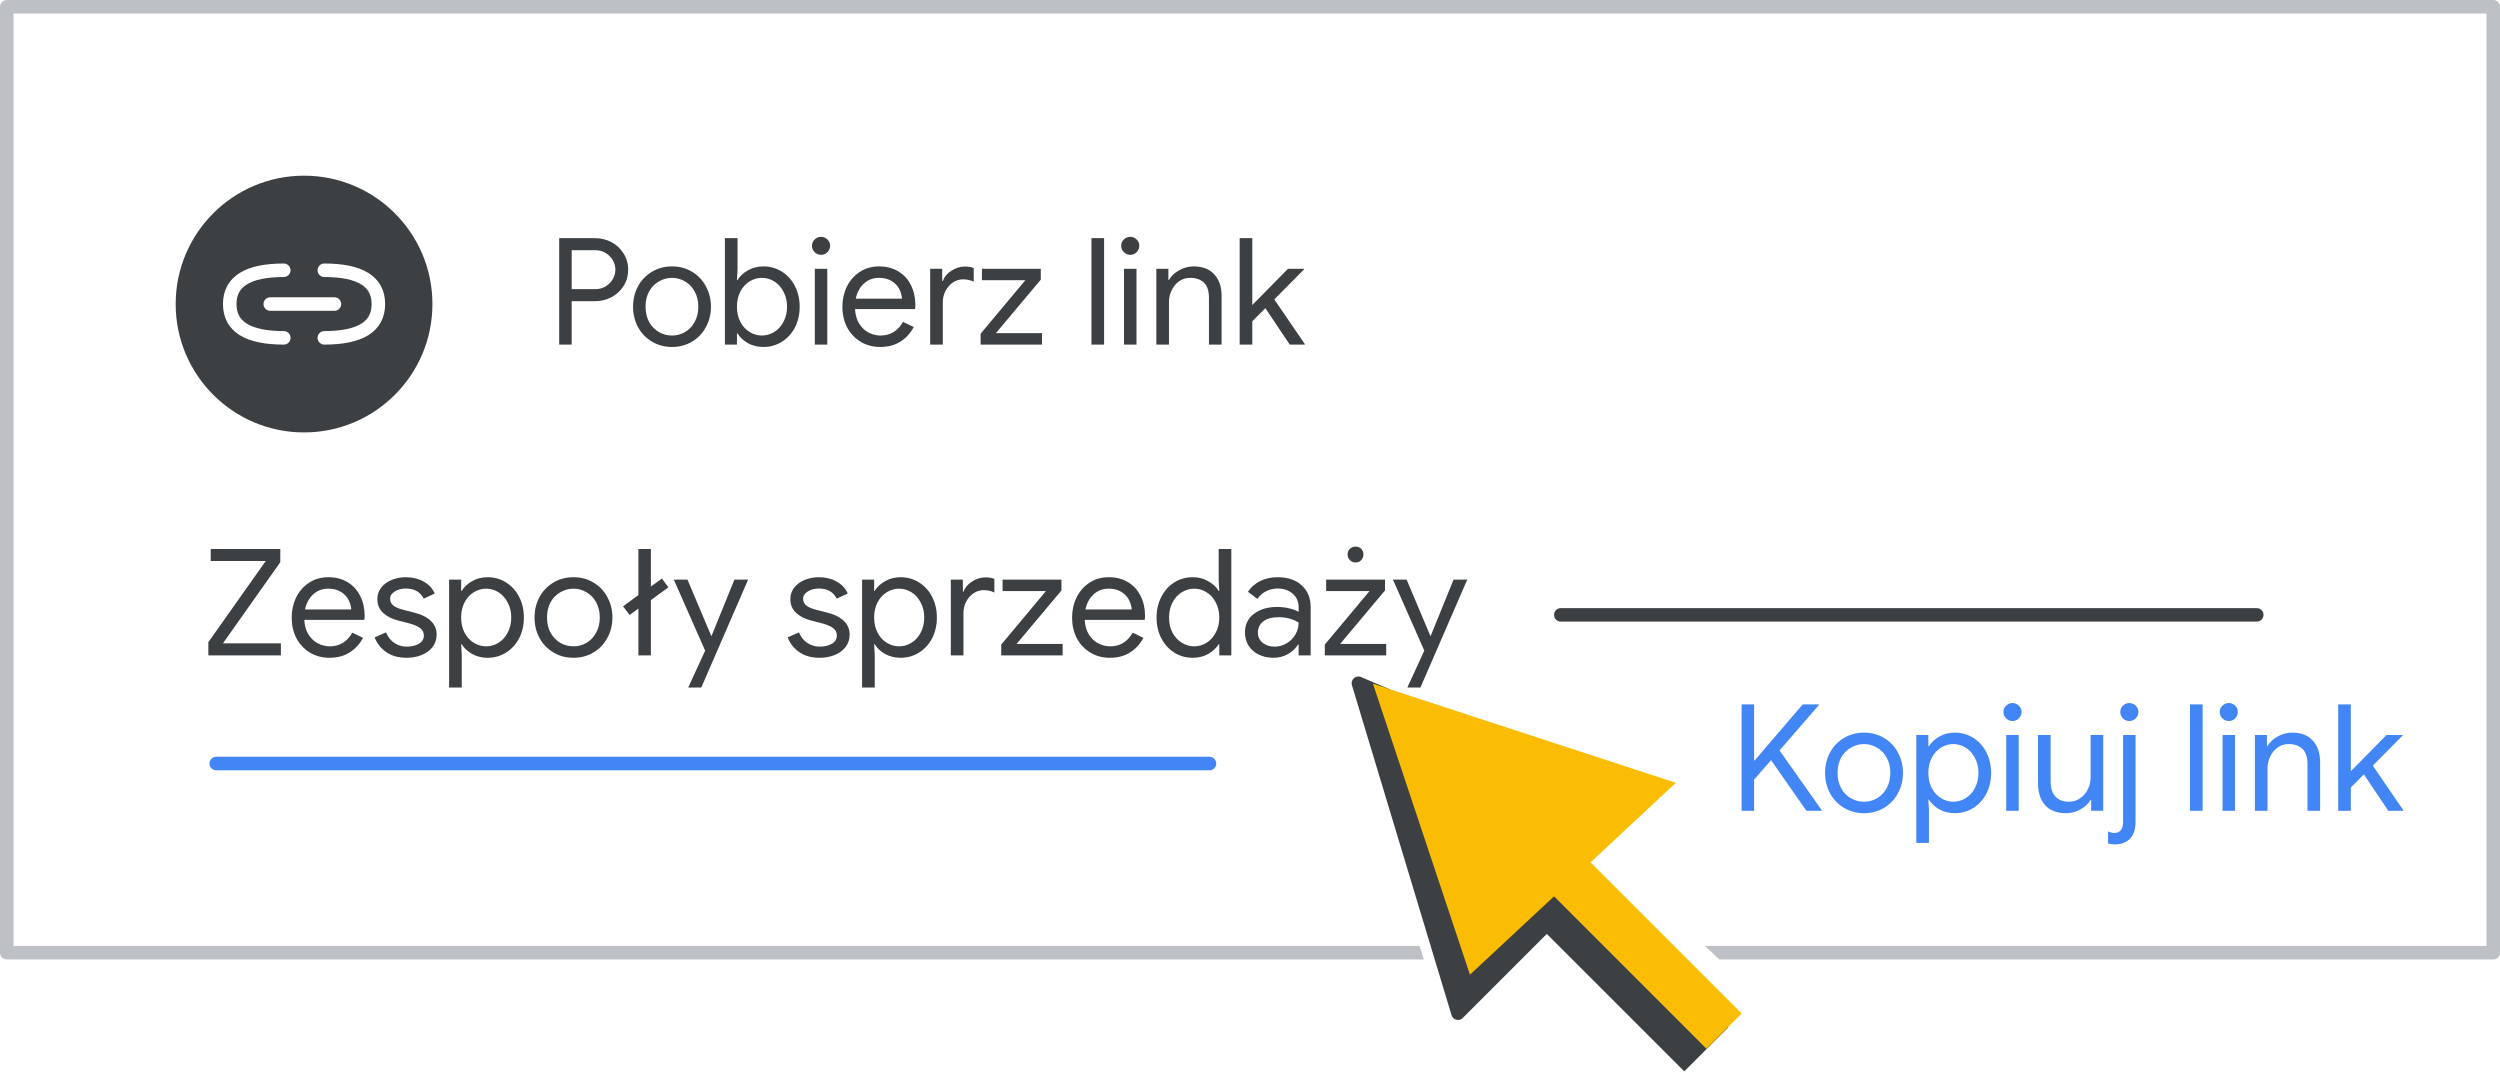 <svg width="185" height="80" viewBox="0 0 185 80" fill="none" xmlns="http://www.w3.org/2000/svg">
<rect x="0" y="0" width="185" height="80" fill="#333333" stroke="none"/>
<g id="admin-target-audiences-drive-example" clip-path="url(#clip0_4_3506)">
<rect width="185" height="80" fill="white"/>
<g id="get-link2">
<rect id="Rectangle" width="184" height="70" fill="white"/>
<path id="Stroke-43" fill-rule="evenodd" clip-rule="evenodd" d="M0.5 70.5H184.5V0.5H0.5V70.5Z" stroke="#BDC1C6" stroke-linecap="round" stroke-linejoin="round"/>
<g id="Group 28">
<path id="Stroke-44" d="M115.5 45.5H167" stroke="#3C4043" stroke-linecap="round" stroke-linejoin="round"/>
<path id="Stroke-44_2" d="M16 56.5H89.5" stroke="#4285F4" stroke-linecap="round" stroke-linejoin="round"/>
<g id="Group 30">
<circle id="Oval" cx="22.5" cy="22.5" r="9.5" fill="#3C4043"/>
<g id="Group-4">
<path id="Path" d="M21 20C18.333 20 17 20.833 17 22.5C17 24.167 18.333 25 21 25" stroke="white" stroke-linecap="round" stroke-linejoin="round"/>
<path id="Path_2" d="M24 20C26.667 20 28 20.833 28 22.5C28 24.167 26.667 25 24 25" stroke="white" stroke-linecap="round" stroke-linejoin="round"/>
<path id="Line" d="M20 22.5H24.75" stroke="white" stroke-linecap="round" stroke-linejoin="round"/>
</g>
</g>
<g id="Cursor" clip-path="url(#clip1_4_3506)">
<g id="White bg">
<path id="Triangle" d="M98.739 48.848L121.604 59.078L114.07 59.441L117.505 68.141L108.03 77.616L98.739 48.848Z" fill="white" stroke="white" stroke-linejoin="round"/>
<path id="Triangle_2" d="M99.521 48.834L126.732 58.145L109.455 74.17L99.521 48.834Z" fill="white"/>
<path id="Rectangle_2" d="M113.051 70.024L119.339 63.597L130.936 74.478L123.8 81.614L113.051 70.024Z" fill="white"/>
</g>
<g id="Black">
<path id="Triangle_3" d="M100.522 50.561L119.869 58.853L113.42 59.313L116.183 66.683L107.892 74.975L100.522 50.561Z" fill="#3C4043" stroke="#3C4043" stroke-linejoin="round"/>
<path id="Rectangle_3" d="M113.677 68.323L116.518 65.36L127.893 76.024L124.636 79.281L113.677 68.323Z" fill="#3C4043"/>
</g>
<g id="Yellow">
<path id="Rectangle_4" d="M116.709 62.826L114.104 65.432L126.276 77.604L128.882 74.998L116.709 62.826Z" fill="#FBBC04"/>
<path id="Triangle_4" d="M101.597 50.593L124.014 57.931L108.776 72.127L101.597 50.593Z" fill="#FBBC04"/>
</g>
</g>
</g>
</g>
<path id="Pobierz link" d="M41.38 17.624H44.031C44.471 17.624 44.878 17.723 45.252 17.921C45.626 18.119 45.923 18.398 46.143 18.757C46.37 19.109 46.484 19.509 46.484 19.956C46.484 20.403 46.37 20.807 46.143 21.166C45.923 21.518 45.626 21.793 45.252 21.991C44.878 22.189 44.471 22.288 44.031 22.288H42.304V25.5H41.38V17.624ZM44.053 21.397C44.346 21.397 44.603 21.327 44.823 21.188C45.05 21.049 45.226 20.869 45.351 20.649C45.476 20.429 45.538 20.198 45.538 19.956C45.538 19.714 45.476 19.483 45.351 19.263C45.226 19.043 45.05 18.863 44.823 18.724C44.603 18.585 44.346 18.515 44.053 18.515H42.304V21.397H44.053ZM49.729 25.676C49.179 25.676 48.684 25.544 48.244 25.28C47.804 25.016 47.459 24.657 47.21 24.202C46.968 23.747 46.847 23.245 46.847 22.695C46.847 22.145 46.968 21.643 47.21 21.188C47.459 20.733 47.804 20.374 48.244 20.11C48.684 19.846 49.179 19.714 49.729 19.714C50.279 19.714 50.774 19.846 51.214 20.11C51.654 20.374 51.995 20.733 52.237 21.188C52.486 21.643 52.611 22.145 52.611 22.695C52.611 23.245 52.486 23.747 52.237 24.202C51.995 24.657 51.654 25.016 51.214 25.28C50.774 25.544 50.279 25.676 49.729 25.676ZM49.729 24.829C50.074 24.829 50.393 24.745 50.686 24.576C50.987 24.4 51.225 24.151 51.401 23.828C51.584 23.505 51.676 23.128 51.676 22.695C51.676 22.262 51.584 21.885 51.401 21.562C51.225 21.239 50.987 20.994 50.686 20.825C50.393 20.649 50.074 20.561 49.729 20.561C49.385 20.561 49.062 20.649 48.761 20.825C48.461 20.994 48.218 21.239 48.035 21.562C47.859 21.885 47.771 22.262 47.771 22.695C47.771 23.128 47.859 23.505 48.035 23.828C48.218 24.151 48.461 24.4 48.761 24.576C49.062 24.745 49.385 24.829 49.729 24.829ZM56.492 25.676C56.067 25.676 55.682 25.581 55.337 25.39C55 25.192 54.747 24.954 54.578 24.675H54.534V25.5H53.643V17.624H54.578V19.945L54.534 20.726H54.578C54.747 20.44 55 20.202 55.337 20.011C55.682 19.813 56.067 19.714 56.492 19.714C56.991 19.714 57.446 19.842 57.856 20.099C58.267 20.356 58.59 20.711 58.824 21.166C59.059 21.621 59.176 22.13 59.176 22.695C59.176 23.267 59.059 23.78 58.824 24.235C58.59 24.682 58.267 25.034 57.856 25.291C57.446 25.548 56.991 25.676 56.492 25.676ZM56.382 24.829C56.705 24.829 57.009 24.741 57.295 24.565C57.581 24.389 57.809 24.14 57.977 23.817C58.153 23.487 58.241 23.113 58.241 22.695C58.241 22.277 58.153 21.907 57.977 21.584C57.809 21.254 57.581 21.001 57.295 20.825C57.009 20.649 56.705 20.561 56.382 20.561C56.059 20.561 55.755 20.649 55.469 20.825C55.183 21.001 54.956 21.25 54.787 21.573C54.618 21.896 54.534 22.27 54.534 22.695C54.534 23.12 54.618 23.494 54.787 23.817C54.956 24.14 55.183 24.389 55.469 24.565C55.755 24.741 56.059 24.829 56.382 24.829ZM60.757 18.856C60.573 18.856 60.416 18.79 60.284 18.658C60.152 18.526 60.086 18.368 60.086 18.185C60.086 18.002 60.152 17.848 60.284 17.723C60.416 17.591 60.573 17.525 60.757 17.525C60.94 17.525 61.098 17.591 61.23 17.723C61.362 17.848 61.428 18.002 61.428 18.185C61.428 18.368 61.362 18.526 61.23 18.658C61.105 18.79 60.947 18.856 60.757 18.856ZM60.295 19.89H61.219V25.5H60.295V19.89ZM65.131 25.676C64.596 25.676 64.116 25.548 63.69 25.291C63.265 25.034 62.931 24.682 62.689 24.235C62.455 23.78 62.337 23.271 62.337 22.706C62.337 22.163 62.447 21.665 62.667 21.21C62.895 20.755 63.214 20.392 63.624 20.121C64.035 19.85 64.512 19.714 65.054 19.714C65.604 19.714 66.081 19.839 66.484 20.088C66.888 20.33 67.196 20.667 67.408 21.1C67.628 21.533 67.738 22.028 67.738 22.585C67.738 22.695 67.727 22.79 67.705 22.871H63.272C63.294 23.296 63.397 23.656 63.58 23.949C63.764 24.242 63.995 24.462 64.273 24.609C64.559 24.756 64.856 24.829 65.164 24.829C65.883 24.829 66.437 24.492 66.825 23.817L67.617 24.202C67.375 24.657 67.045 25.016 66.627 25.28C66.217 25.544 65.718 25.676 65.131 25.676ZM66.748 22.101C66.734 21.866 66.668 21.632 66.55 21.397C66.433 21.162 66.246 20.964 65.989 20.803C65.74 20.642 65.425 20.561 65.043 20.561C64.603 20.561 64.229 20.704 63.921 20.99C63.621 21.269 63.423 21.639 63.327 22.101H66.748ZM68.833 19.89H69.724V20.792H69.768C69.878 20.484 70.09 20.231 70.406 20.033C70.721 19.828 71.051 19.725 71.396 19.725C71.652 19.725 71.872 19.762 72.056 19.835V20.847C71.821 20.73 71.557 20.671 71.264 20.671C70.992 20.671 70.743 20.748 70.516 20.902C70.288 21.056 70.105 21.265 69.966 21.529C69.834 21.786 69.768 22.064 69.768 22.365V25.5H68.833V19.89ZM72.564 24.697L75.875 20.737H72.663V19.89H77.019V20.693L73.697 24.653H77.107V25.5H72.564V24.697ZM80.767 17.624H81.702V25.5H80.767V17.624ZM83.638 18.856C83.454 18.856 83.296 18.79 83.165 18.658C83.032 18.526 82.966 18.368 82.966 18.185C82.966 18.002 83.032 17.848 83.165 17.723C83.296 17.591 83.454 17.525 83.638 17.525C83.821 17.525 83.978 17.591 84.111 17.723C84.243 17.848 84.308 18.002 84.308 18.185C84.308 18.368 84.243 18.526 84.111 18.658C83.986 18.79 83.828 18.856 83.638 18.856ZM83.175 19.89H84.1V25.5H83.175V19.89ZM85.569 19.89H86.46V20.715H86.504C86.658 20.436 86.904 20.202 87.241 20.011C87.578 19.813 87.938 19.714 88.319 19.714C88.994 19.714 89.507 19.912 89.859 20.308C90.218 20.697 90.398 21.228 90.398 21.903V25.5H89.463V22.046C89.463 21.525 89.338 21.148 89.089 20.913C88.84 20.678 88.499 20.561 88.066 20.561C87.765 20.561 87.494 20.645 87.252 20.814C87.017 20.983 86.834 21.206 86.702 21.485C86.57 21.756 86.504 22.042 86.504 22.343V25.5H85.569V19.89ZM91.735 17.624H92.67V22.574L95.31 19.89H96.498V19.934L94.298 22.156L96.553 25.456V25.5H95.442L93.638 22.805L92.67 23.773V25.5H91.735V17.624Z" fill="#3C4043"/>
<path id="Zespo&#197;&#130;y sprzeda&#197;&#188;y" d="M15.418 47.521L19.664 41.515H15.594V40.624H20.742V41.603L16.496 47.609H20.786V48.5H15.418V47.521ZM24.378 48.676C23.842 48.676 23.362 48.548 22.936 48.291C22.511 48.034 22.177 47.682 21.936 47.235C21.701 46.78 21.584 46.271 21.584 45.706C21.584 45.163 21.694 44.665 21.913 44.21C22.141 43.755 22.46 43.392 22.87 43.121C23.281 42.85 23.758 42.714 24.3 42.714C24.851 42.714 25.327 42.839 25.73 43.088C26.134 43.33 26.442 43.667 26.654 44.1C26.875 44.533 26.985 45.028 26.985 45.585C26.985 45.695 26.974 45.79 26.951 45.871H22.518C22.541 46.296 22.643 46.656 22.826 46.949C23.01 47.242 23.241 47.462 23.52 47.609C23.805 47.756 24.102 47.829 24.41 47.829C25.129 47.829 25.683 47.492 26.072 46.817L26.863 47.202C26.622 47.657 26.291 48.016 25.873 48.28C25.463 48.544 24.964 48.676 24.378 48.676ZM25.994 45.101C25.98 44.866 25.914 44.632 25.797 44.397C25.679 44.162 25.492 43.964 25.235 43.803C24.986 43.642 24.671 43.561 24.29 43.561C23.849 43.561 23.476 43.704 23.168 43.99C22.867 44.269 22.669 44.639 22.573 45.101H25.994ZM30.09 48.676C29.489 48.676 28.987 48.537 28.584 48.258C28.18 47.972 27.894 47.609 27.726 47.169L28.561 46.795C28.701 47.132 28.906 47.393 29.177 47.576C29.456 47.759 29.761 47.851 30.09 47.851C30.442 47.851 30.743 47.781 30.992 47.642C31.242 47.495 31.366 47.29 31.366 47.026C31.366 46.791 31.267 46.604 31.07 46.465C30.872 46.318 30.56 46.194 30.134 46.091L29.453 45.915C29.005 45.805 28.639 45.618 28.352 45.354C28.067 45.09 27.924 44.749 27.924 44.331C27.924 44.008 28.019 43.726 28.209 43.484C28.407 43.235 28.668 43.044 28.991 42.912C29.313 42.78 29.662 42.714 30.035 42.714C30.527 42.714 30.963 42.82 31.345 43.033C31.733 43.246 32.008 43.543 32.169 43.924L31.355 44.298C31.106 43.799 30.663 43.55 30.024 43.55C29.716 43.55 29.445 43.623 29.21 43.77C28.983 43.909 28.869 44.089 28.869 44.309C28.869 44.514 28.95 44.683 29.111 44.815C29.273 44.94 29.515 45.042 29.837 45.123L30.651 45.332C31.201 45.471 31.616 45.68 31.895 45.959C32.173 46.23 32.312 46.564 32.312 46.96C32.312 47.305 32.214 47.609 32.016 47.873C31.817 48.13 31.55 48.328 31.212 48.467C30.875 48.606 30.501 48.676 30.09 48.676ZM33.234 42.89H34.125V43.726H34.169C34.338 43.44 34.591 43.202 34.928 43.011C35.273 42.813 35.658 42.714 36.083 42.714C36.582 42.714 37.036 42.842 37.447 43.099C37.858 43.356 38.18 43.711 38.415 44.166C38.65 44.621 38.767 45.13 38.767 45.695C38.767 46.267 38.65 46.78 38.415 47.235C38.18 47.682 37.858 48.034 37.447 48.291C37.036 48.548 36.582 48.676 36.083 48.676C35.658 48.676 35.273 48.581 34.928 48.39C34.591 48.192 34.338 47.954 34.169 47.675H34.125L34.169 48.445V50.876H33.234V42.89ZM35.973 47.829C36.296 47.829 36.6 47.741 36.886 47.565C37.172 47.389 37.399 47.14 37.568 46.817C37.744 46.487 37.832 46.113 37.832 45.695C37.832 45.277 37.744 44.907 37.568 44.584C37.399 44.254 37.172 44.001 36.886 43.825C36.6 43.649 36.296 43.561 35.973 43.561C35.65 43.561 35.346 43.649 35.06 43.825C34.774 44.001 34.547 44.25 34.378 44.573C34.209 44.896 34.125 45.27 34.125 45.695C34.125 46.12 34.209 46.494 34.378 46.817C34.547 47.14 34.774 47.389 35.06 47.565C35.346 47.741 35.65 47.829 35.973 47.829ZM42.437 48.676C41.887 48.676 41.392 48.544 40.952 48.28C40.512 48.016 40.167 47.657 39.918 47.202C39.676 46.747 39.555 46.245 39.555 45.695C39.555 45.145 39.676 44.643 39.918 44.188C40.167 43.733 40.512 43.374 40.952 43.11C41.392 42.846 41.887 42.714 42.437 42.714C42.987 42.714 43.482 42.846 43.922 43.11C44.362 43.374 44.703 43.733 44.945 44.188C45.194 44.643 45.319 45.145 45.319 45.695C45.319 46.245 45.194 46.747 44.945 47.202C44.703 47.657 44.362 48.016 43.922 48.28C43.482 48.544 42.987 48.676 42.437 48.676ZM42.437 47.829C42.782 47.829 43.101 47.745 43.394 47.576C43.695 47.4 43.933 47.151 44.109 46.828C44.292 46.505 44.384 46.128 44.384 45.695C44.384 45.262 44.292 44.885 44.109 44.562C43.933 44.239 43.695 43.994 43.394 43.825C43.101 43.649 42.782 43.561 42.437 43.561C42.093 43.561 41.77 43.649 41.469 43.825C41.169 43.994 40.926 44.239 40.743 44.562C40.567 44.885 40.479 45.262 40.479 45.695C40.479 46.128 40.567 46.505 40.743 46.828C40.926 47.151 41.169 47.4 41.469 47.576C41.77 47.745 42.093 47.829 42.437 47.829ZM47.241 45.035L46.592 45.508L46.108 44.87L47.241 44.034V40.624H48.165V43.407L48.979 42.813L49.463 43.462L48.165 44.408V48.5H47.241V45.035ZM52.181 48.148L49.861 42.89H50.873L52.633 47.059H52.654L54.349 42.89H55.361L51.895 50.876H50.928L52.181 48.148ZM60.652 48.676C60.051 48.676 59.548 48.537 59.145 48.258C58.742 47.972 58.456 47.609 58.287 47.169L59.123 46.795C59.262 47.132 59.468 47.393 59.739 47.576C60.018 47.759 60.322 47.851 60.652 47.851C61.004 47.851 61.305 47.781 61.554 47.642C61.803 47.495 61.928 47.29 61.928 47.026C61.928 46.791 61.829 46.604 61.631 46.465C61.433 46.318 61.121 46.194 60.696 46.091L60.014 45.915C59.567 45.805 59.2 45.618 58.914 45.354C58.628 45.09 58.485 44.749 58.485 44.331C58.485 44.008 58.58 43.726 58.771 43.484C58.969 43.235 59.229 43.044 59.552 42.912C59.875 42.78 60.223 42.714 60.597 42.714C61.088 42.714 61.525 42.82 61.906 43.033C62.295 43.246 62.57 43.543 62.731 43.924L61.917 44.298C61.668 43.799 61.224 43.55 60.586 43.55C60.278 43.55 60.007 43.623 59.772 43.77C59.545 43.909 59.431 44.089 59.431 44.309C59.431 44.514 59.512 44.683 59.673 44.815C59.834 44.94 60.076 45.042 60.399 45.123L61.213 45.332C61.763 45.471 62.177 45.68 62.456 45.959C62.735 46.23 62.874 46.564 62.874 46.96C62.874 47.305 62.775 47.609 62.577 47.873C62.379 48.13 62.111 48.328 61.774 48.467C61.437 48.606 61.063 48.676 60.652 48.676ZM63.795 42.89H64.686V43.726H64.731C64.899 43.44 65.152 43.202 65.49 43.011C65.834 42.813 66.219 42.714 66.644 42.714C67.143 42.714 67.598 42.842 68.008 43.099C68.419 43.356 68.742 43.711 68.977 44.166C69.211 44.621 69.329 45.13 69.329 45.695C69.329 46.267 69.211 46.78 68.977 47.235C68.742 47.682 68.419 48.034 68.008 48.291C67.598 48.548 67.143 48.676 66.644 48.676C66.219 48.676 65.834 48.581 65.49 48.39C65.152 48.192 64.899 47.954 64.731 47.675H64.686L64.731 48.445V50.876H63.795V42.89ZM66.534 47.829C66.857 47.829 67.162 47.741 67.448 47.565C67.734 47.389 67.961 47.14 68.129 46.817C68.305 46.487 68.394 46.113 68.394 45.695C68.394 45.277 68.305 44.907 68.129 44.584C67.961 44.254 67.734 44.001 67.448 43.825C67.162 43.649 66.857 43.561 66.534 43.561C66.212 43.561 65.907 43.649 65.621 43.825C65.335 44.001 65.108 44.25 64.939 44.573C64.771 44.896 64.686 45.27 64.686 45.695C64.686 46.12 64.771 46.494 64.939 46.817C65.108 47.14 65.335 47.389 65.621 47.565C65.907 47.741 66.212 47.829 66.534 47.829ZM70.36 42.89H71.251V43.792H71.295C71.405 43.484 71.618 43.231 71.933 43.033C72.248 42.828 72.578 42.725 72.923 42.725C73.18 42.725 73.4 42.762 73.583 42.835V43.847C73.348 43.73 73.084 43.671 72.791 43.671C72.52 43.671 72.27 43.748 72.043 43.902C71.816 44.056 71.632 44.265 71.493 44.529C71.361 44.786 71.295 45.064 71.295 45.365V48.5H70.36V42.89ZM74.092 47.697L77.403 43.737H74.191V42.89H78.547V43.693L75.225 47.653H78.635V48.5H74.092V47.697ZM82.127 48.676C81.592 48.676 81.112 48.548 80.686 48.291C80.261 48.034 79.927 47.682 79.686 47.235C79.451 46.78 79.334 46.271 79.334 45.706C79.334 45.163 79.444 44.665 79.663 44.21C79.891 43.755 80.21 43.392 80.621 43.121C81.031 42.85 81.508 42.714 82.05 42.714C82.6 42.714 83.077 42.839 83.481 43.088C83.884 43.33 84.192 43.667 84.404 44.1C84.624 44.533 84.734 45.028 84.734 45.585C84.734 45.695 84.724 45.79 84.701 45.871H80.269C80.29 46.296 80.393 46.656 80.576 46.949C80.76 47.242 80.991 47.462 81.269 47.609C81.555 47.756 81.853 47.829 82.16 47.829C82.879 47.829 83.433 47.492 83.822 46.817L84.614 47.202C84.371 47.657 84.041 48.016 83.624 48.28C83.213 48.544 82.714 48.676 82.127 48.676ZM83.745 45.101C83.73 44.866 83.664 44.632 83.546 44.397C83.429 44.162 83.242 43.964 82.986 43.803C82.736 43.642 82.421 43.561 82.04 43.561C81.6 43.561 81.225 43.704 80.918 43.99C80.617 44.269 80.419 44.639 80.323 45.101H83.745ZM88.258 48.676C87.76 48.676 87.305 48.548 86.894 48.291C86.491 48.034 86.172 47.682 85.938 47.235C85.703 46.78 85.585 46.267 85.585 45.695C85.585 45.13 85.703 44.621 85.938 44.166C86.172 43.711 86.491 43.356 86.894 43.099C87.305 42.842 87.76 42.714 88.258 42.714C88.691 42.714 89.076 42.813 89.413 43.011C89.751 43.202 90.007 43.44 90.183 43.726H90.228L90.183 42.945V40.624H91.118V48.5H90.228V47.675H90.183C90.007 47.954 89.751 48.192 89.413 48.39C89.076 48.581 88.691 48.676 88.258 48.676ZM88.368 47.829C88.698 47.829 89.003 47.741 89.281 47.565C89.567 47.389 89.795 47.14 89.963 46.817C90.139 46.494 90.228 46.12 90.228 45.695C90.228 45.27 90.139 44.896 89.963 44.573C89.795 44.25 89.567 44.001 89.281 43.825C89.003 43.649 88.698 43.561 88.368 43.561C88.046 43.561 87.742 43.649 87.456 43.825C87.169 44.001 86.939 44.254 86.763 44.584C86.594 44.907 86.51 45.277 86.51 45.695C86.51 46.113 86.594 46.487 86.763 46.817C86.939 47.14 87.169 47.389 87.456 47.565C87.742 47.741 88.046 47.829 88.368 47.829ZM94.239 48.676C93.828 48.676 93.462 48.595 93.139 48.434C92.816 48.273 92.567 48.053 92.391 47.774C92.215 47.488 92.127 47.165 92.127 46.806C92.127 46.212 92.351 45.75 92.798 45.42C93.245 45.083 93.81 44.914 94.492 44.914C94.829 44.914 95.141 44.951 95.427 45.024C95.72 45.097 95.944 45.182 96.098 45.277V44.936C96.098 44.518 95.951 44.184 95.658 43.935C95.365 43.678 94.994 43.55 94.547 43.55C94.232 43.55 93.942 43.62 93.678 43.759C93.414 43.891 93.205 44.078 93.051 44.32L92.347 43.792C92.567 43.455 92.868 43.191 93.249 43C93.638 42.809 94.067 42.714 94.536 42.714C95.299 42.714 95.896 42.916 96.329 43.319C96.769 43.715 96.989 44.258 96.989 44.947V48.5H96.098V47.697H96.054C95.893 47.968 95.651 48.199 95.328 48.39C95.005 48.581 94.642 48.676 94.239 48.676ZM94.327 47.851C94.642 47.851 94.936 47.77 95.207 47.609C95.478 47.448 95.695 47.231 95.856 46.96C96.017 46.689 96.098 46.392 96.098 46.069C95.922 45.952 95.706 45.856 95.449 45.783C95.192 45.71 94.921 45.673 94.635 45.673C94.122 45.673 93.733 45.779 93.469 45.992C93.212 46.205 93.084 46.48 93.084 46.817C93.084 47.125 93.201 47.374 93.436 47.565C93.671 47.756 93.968 47.851 94.327 47.851ZM98.036 47.697L101.347 43.737H98.135V42.89H102.491V43.693L99.169 47.653H102.579V48.5H98.036V47.697ZM100.313 41.625C100.152 41.625 100.012 41.566 99.895 41.449C99.778 41.332 99.719 41.192 99.719 41.031C99.719 40.862 99.778 40.723 99.895 40.613C100.012 40.503 100.152 40.448 100.313 40.448C100.482 40.448 100.621 40.503 100.731 40.613C100.841 40.723 100.896 40.862 100.896 41.031C100.896 41.192 100.841 41.332 100.731 41.449C100.621 41.566 100.482 41.625 100.313 41.625ZM105.398 48.148L103.077 42.89H104.089L105.849 47.059H105.871L107.565 42.89H108.577L105.112 50.876H104.144L105.398 48.148Z" fill="#3C4043"/>
<path id="Kopiuj link" d="M128.88 52.124H129.804V56.271H129.848L133.401 52.124H134.6V52.168L131.685 55.534L134.809 59.956V60H133.676L131.058 56.249L129.804 57.69V60H128.88V52.124ZM137.938 60.176C137.388 60.176 136.893 60.044 136.453 59.78C136.013 59.516 135.668 59.157 135.419 58.702C135.177 58.247 135.056 57.745 135.056 57.195C135.056 56.645 135.177 56.143 135.419 55.688C135.668 55.233 136.013 54.874 136.453 54.61C136.893 54.346 137.388 54.214 137.938 54.214C138.488 54.214 138.983 54.346 139.423 54.61C139.863 54.874 140.204 55.233 140.446 55.688C140.695 56.143 140.82 56.645 140.82 57.195C140.82 57.745 140.695 58.247 140.446 58.702C140.204 59.157 139.863 59.516 139.423 59.78C138.983 60.044 138.488 60.176 137.938 60.176ZM137.938 59.329C138.283 59.329 138.602 59.245 138.895 59.076C139.196 58.9 139.434 58.651 139.61 58.328C139.793 58.005 139.885 57.628 139.885 57.195C139.885 56.762 139.793 56.385 139.61 56.062C139.434 55.739 139.196 55.494 138.895 55.325C138.602 55.149 138.283 55.061 137.938 55.061C137.593 55.061 137.271 55.149 136.97 55.325C136.669 55.494 136.427 55.739 136.244 56.062C136.068 56.385 135.98 56.762 135.98 57.195C135.98 57.628 136.068 58.005 136.244 58.328C136.427 58.651 136.669 58.9 136.97 59.076C137.271 59.245 137.593 59.329 137.938 59.329ZM141.808 54.39H142.699V55.226H142.743C142.912 54.94 143.165 54.702 143.502 54.511C143.847 54.313 144.232 54.214 144.657 54.214C145.156 54.214 145.611 54.342 146.021 54.599C146.432 54.856 146.755 55.211 146.989 55.666C147.224 56.121 147.341 56.63 147.341 57.195C147.341 57.767 147.224 58.28 146.989 58.735C146.755 59.182 146.432 59.534 146.021 59.791C145.611 60.048 145.156 60.176 144.657 60.176C144.232 60.176 143.847 60.081 143.502 59.89C143.165 59.692 142.912 59.454 142.743 59.175H142.699L142.743 59.945V62.376H141.808V54.39ZM144.547 59.329C144.87 59.329 145.174 59.241 145.46 59.065C145.746 58.889 145.974 58.64 146.142 58.317C146.318 57.987 146.406 57.613 146.406 57.195C146.406 56.777 146.318 56.407 146.142 56.084C145.974 55.754 145.746 55.501 145.46 55.325C145.174 55.149 144.87 55.061 144.547 55.061C144.225 55.061 143.92 55.149 143.634 55.325C143.348 55.501 143.121 55.75 142.952 56.073C142.784 56.396 142.699 56.77 142.699 57.195C142.699 57.62 142.784 57.994 142.952 58.317C143.121 58.64 143.348 58.889 143.634 59.065C143.92 59.241 144.225 59.329 144.547 59.329ZM148.923 53.356C148.739 53.356 148.582 53.29 148.45 53.158C148.318 53.026 148.252 52.868 148.252 52.685C148.252 52.502 148.318 52.348 148.45 52.223C148.582 52.091 148.739 52.025 148.923 52.025C149.106 52.025 149.264 52.091 149.396 52.223C149.528 52.348 149.594 52.502 149.594 52.685C149.594 52.868 149.528 53.026 149.396 53.158C149.271 53.29 149.113 53.356 148.923 53.356ZM148.461 54.39H149.385V60H148.461V54.39ZM152.889 60.176C152.214 60.176 151.697 59.978 151.338 59.582C150.986 59.186 150.81 58.632 150.81 57.921V54.39H151.745V57.778C151.745 58.313 151.866 58.706 152.108 58.955C152.35 59.204 152.676 59.329 153.087 59.329C153.402 59.329 153.681 59.245 153.923 59.076C154.172 58.907 154.363 58.687 154.495 58.416C154.634 58.145 154.704 57.859 154.704 57.558V54.39H155.639V60H154.748V59.186H154.704C154.55 59.465 154.304 59.699 153.967 59.89C153.63 60.081 153.27 60.176 152.889 60.176ZM157.57 53.356C157.387 53.356 157.229 53.29 157.097 53.158C156.965 53.026 156.899 52.868 156.899 52.685C156.899 52.502 156.965 52.348 157.097 52.223C157.229 52.091 157.387 52.025 157.57 52.025C157.753 52.025 157.911 52.091 158.043 52.223C158.175 52.348 158.241 52.502 158.241 52.685C158.241 52.868 158.175 53.026 158.043 53.158C157.918 53.29 157.761 53.356 157.57 53.356ZM156.492 62.486C156.316 62.486 156.151 62.46 155.997 62.409V61.518C156.056 61.555 156.129 61.584 156.217 61.606C156.305 61.628 156.386 61.639 156.459 61.639C156.686 61.639 156.851 61.566 156.954 61.419C157.057 61.28 157.108 61.071 157.108 60.792V54.39H158.032V60.792C158.032 61.357 157.896 61.778 157.625 62.057C157.354 62.343 156.976 62.486 156.492 62.486ZM162.058 52.124H162.993V60H162.058V52.124ZM164.929 53.356C164.745 53.356 164.588 53.29 164.456 53.158C164.324 53.026 164.258 52.868 164.258 52.685C164.258 52.502 164.324 52.348 164.456 52.223C164.588 52.091 164.745 52.025 164.929 52.025C165.112 52.025 165.27 52.091 165.402 52.223C165.534 52.348 165.6 52.502 165.6 52.685C165.6 52.868 165.534 53.026 165.402 53.158C165.277 53.29 165.119 53.356 164.929 53.356ZM164.467 54.39H165.391V60H164.467V54.39ZM166.86 54.39H167.751V55.215H167.795C167.949 54.936 168.195 54.702 168.532 54.511C168.869 54.313 169.229 54.214 169.61 54.214C170.285 54.214 170.798 54.412 171.15 54.808C171.509 55.197 171.689 55.728 171.689 56.403V60H170.754V56.546C170.754 56.025 170.629 55.648 170.38 55.413C170.131 55.178 169.79 55.061 169.357 55.061C169.056 55.061 168.785 55.145 168.543 55.314C168.308 55.483 168.125 55.706 167.993 55.985C167.861 56.256 167.795 56.542 167.795 56.843V60H166.86V54.39ZM173.026 52.124H173.961V57.074L176.601 54.39H177.789V54.434L175.589 56.656L177.844 59.956V60H176.733L174.929 57.305L173.961 58.273V60H173.026V52.124Z" fill="#4285F4"/>
</g>
<defs>
<clipPath id="clip0_4_3506">
<rect width="185" height="80" fill="white"/>
</clipPath>
<clipPath id="clip1_4_3506">
<rect width="45" height="45" fill="white" transform="translate(91 41.5)"/>
</clipPath>
</defs>
</svg>
